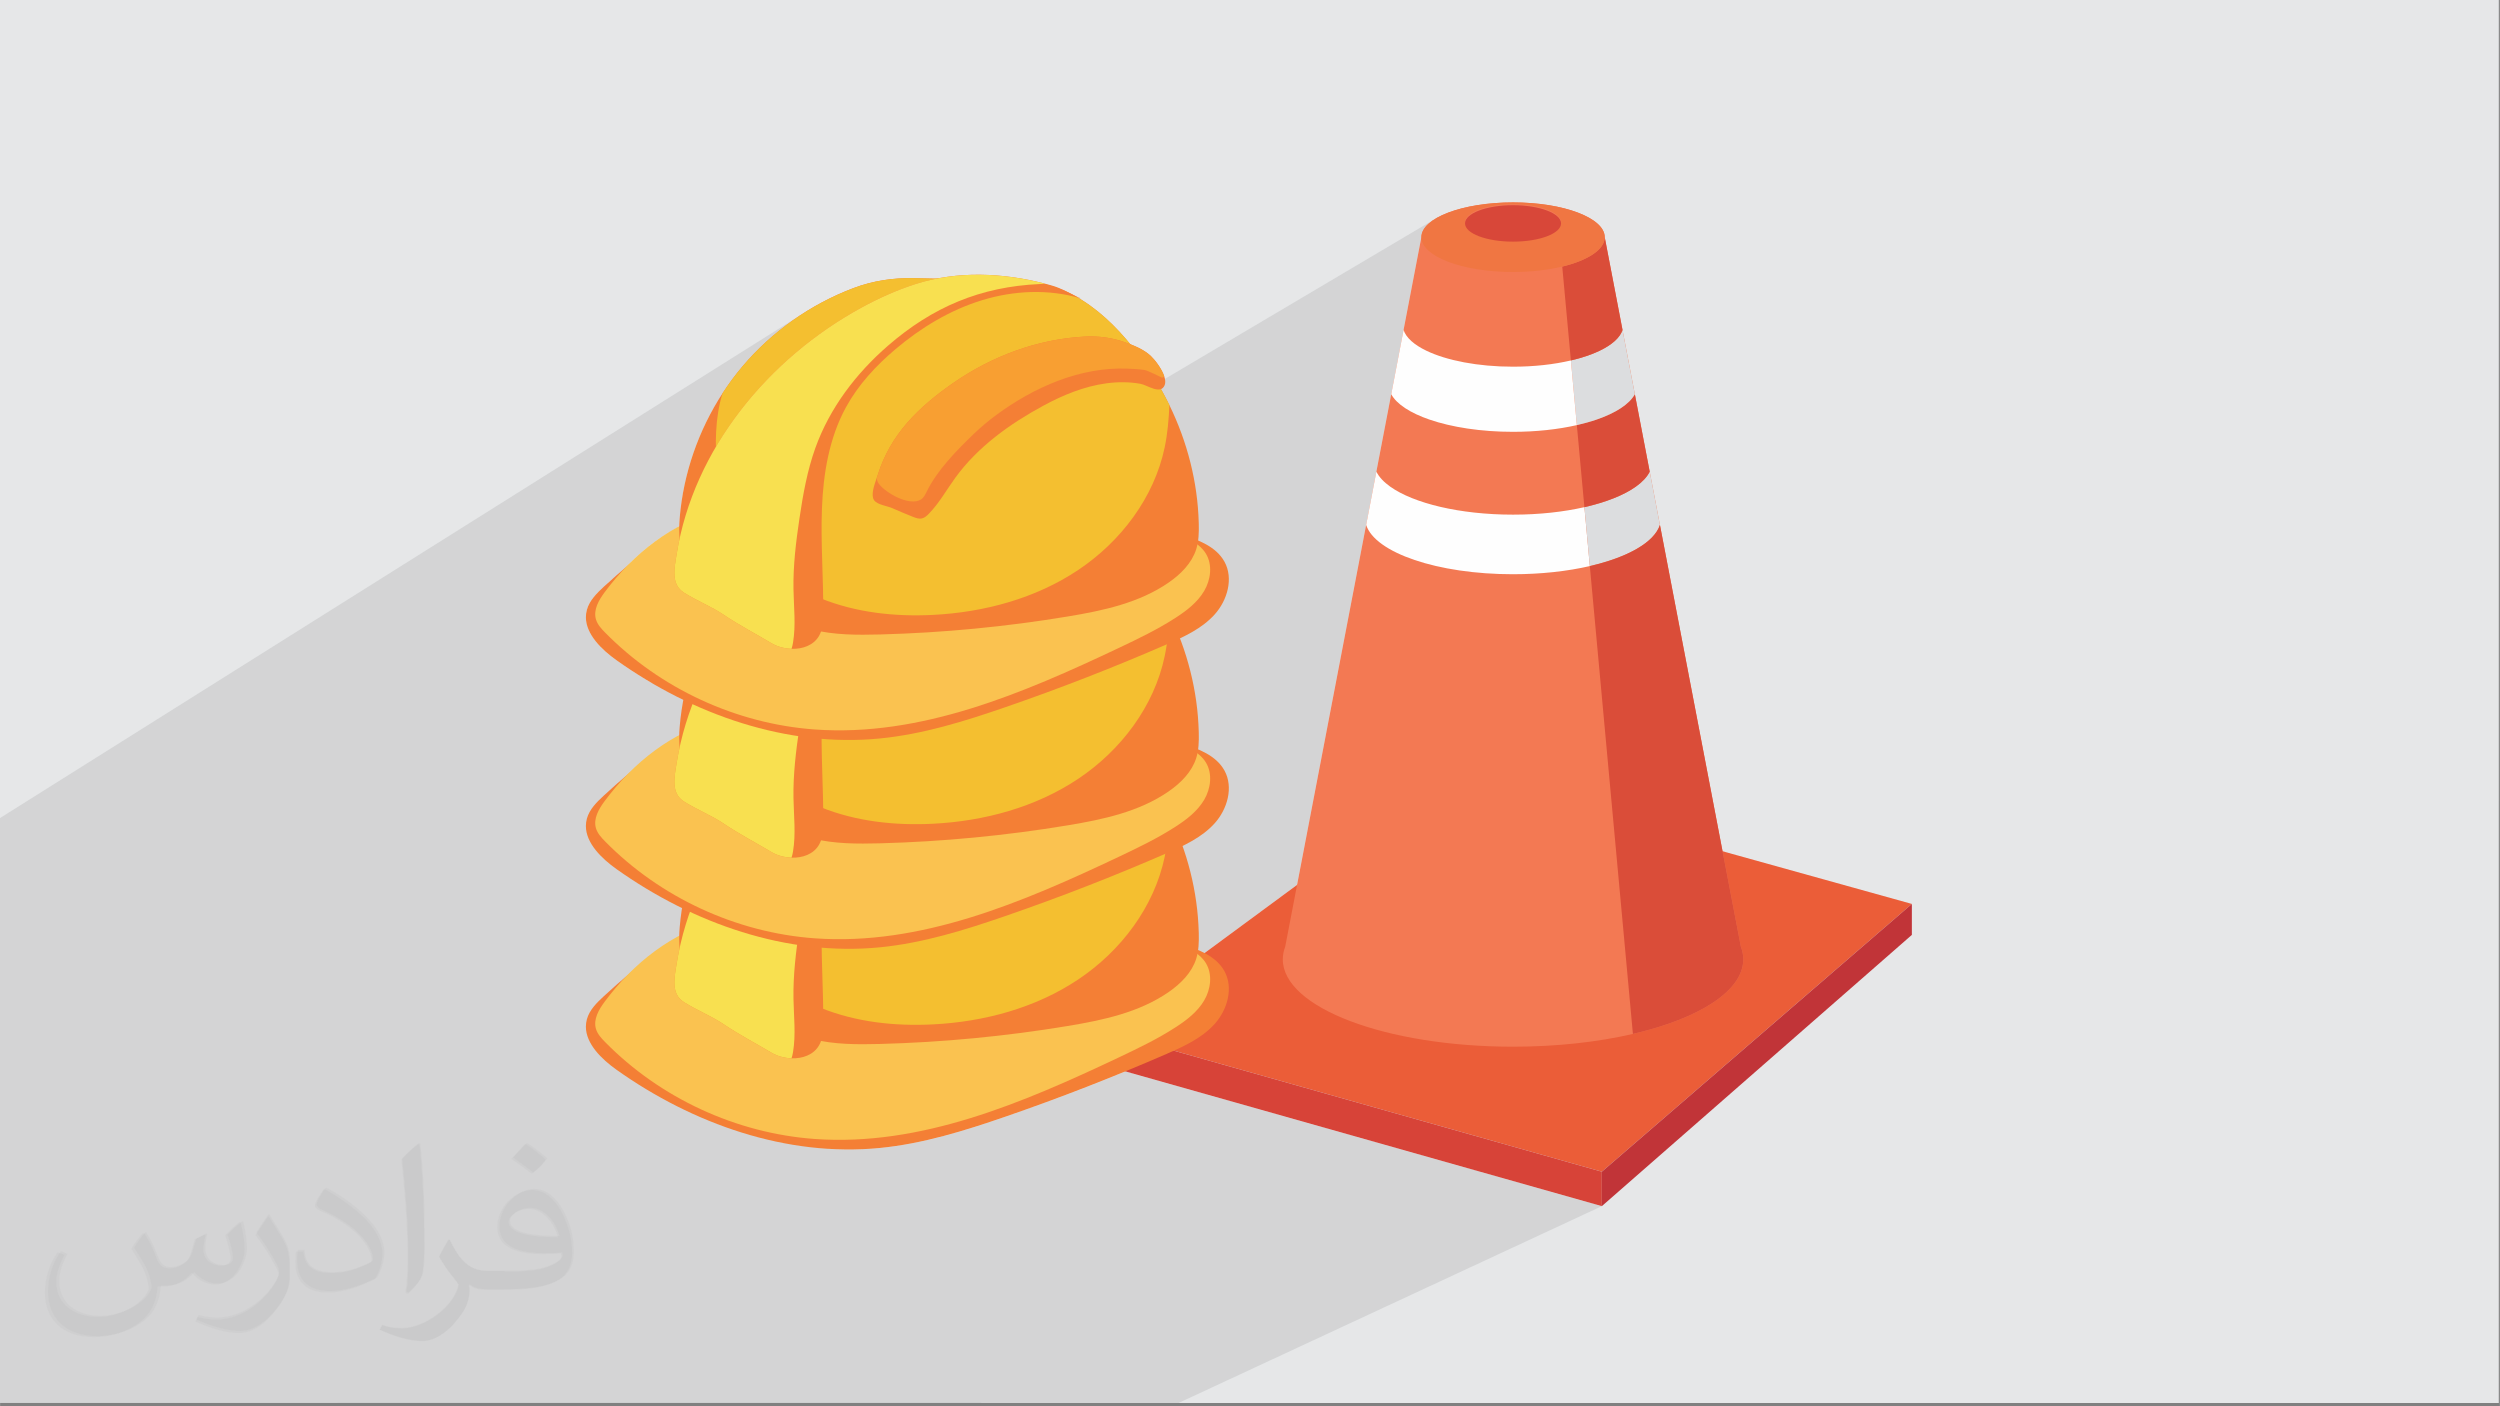 <?xml version="1.0" encoding="UTF-8"?>
<!DOCTYPE svg PUBLIC "-//W3C//DTD SVG 1.1//EN" "http://www.w3.org/Graphics/SVG/1.1/DTD/svg11.dtd">
<!-- Creator: CorelDRAW -->
<svg xmlns="http://www.w3.org/2000/svg" xml:space="preserve" width="3.703in" height="2.083in" version="1.1" style="shape-rendering:geometricPrecision; text-rendering:geometricPrecision; image-rendering:optimizeQuality; fill-rule:evenodd; clip-rule:evenodd"
viewBox="0 0 3703.33 2083.33"
 xmlns:xlink="http://www.w3.org/1999/xlink"
 xmlns:xodm="http://www.corel.com/coreldraw/odm/2003">
 <rect x="0" y="0" width="3703.33" height="2083.33" fill="#808080" stroke="none"/>
 <defs>
  <style type="text/css">
   <![CDATA[
    .fil0 {fill:#E6E7E8}
    .fil7 {fill:#FEFEFE;fill-rule:nonzero}
    .fil8 {fill:#DCDDDF;fill-rule:nonzero}
    .fil15 {fill:#F89F32;fill-rule:nonzero}
    .fil12 {fill:#F47F35;fill-rule:nonzero}
    .fil6 {fill:#F37953;fill-rule:nonzero}
    .fil13 {fill:#FAC250;fill-rule:nonzero}
    .fil10 {fill:#F07642;fill-rule:nonzero}
    .fil3 {fill:#EB5D38;fill-rule:nonzero}
    .fil16 {fill:#F8E050;fill-rule:nonzero}
    .fil14 {fill:#F4BF30;fill-rule:nonzero}
    .fil9 {fill:#DA4D39;fill-rule:nonzero}
    .fil4 {fill:#D74338;fill-rule:nonzero}
    .fil11 {fill:#D84739;fill-rule:nonzero}
    .fil5 {fill:#C13438;fill-rule:nonzero}
    .fil2 {fill:#373435;fill-opacity:0.031}
    .fil1 {fill:#373435;fill-opacity:0.102}
   ]]>
  </style>
 </defs>
 <g id="Layer_x0020_1">
  <polygon class="fil0" points="-1.72,-5.03 3701.68,-4.96 3701.64,2078.47 -1.68,2078.36 "/>
  <path class="fil1" d="M499.6 2078.38l-39.66 -0 -10.97 0 -243.91 -0.01 -0 0 -0.27 0 -206.47 -0.01 0 -77.68 0 -9.41 -0 -18.65 0 -10.07 0 -15.15 0 -0.04 0 -11.02 0 -11.78 0 -0.6 0 -11.61 0 -0.13 0 -23.94 0 -34.69 0 -29.74 0 -14.58 0 -40.83 -0 -28.32 0 -13.5 0 -9.37 0 -18.03 0 -1.23 0 -8.04 0 -9.76 0 -3.49 0 -0.2 0 -10.83 0 -33.19 -0 -107.3 0 -83.81 0 -9.33 0 -14.73 0 -2.66 0 -1.02 0 -7.41 0 -11.26 0 -0.5 0 -10.52 -0 -132.02 0 -19.11 0 -19.94 1191.96 -748.96 -5.33 3.45 -5.28 3.54 -5.22 3.62 -5.16 3.7 -5.1 3.78 -5.04 3.86 -4.98 3.94 -4.92 4.02 -4.85 4.1 -4.79 4.17 -4.72 4.25 -4.65 4.32 -4.58 4.39 -4.51 4.47 -4.44 4.54 -4.37 4.61 -4.29 4.68 -4.22 4.75 -4.14 4.82 -3.93 4.73 -3.85 4.79 -3.78 4.85 -3.7 4.91 -3.63 4.96 -3.54 5.02 -3.47 5.07 -3.39 5.13 -3.32 5.2 -3.24 5.24 -3.16 5.3 -3.08 5.34 -2.99 5.39 -2.91 5.43 -2.83 5.48 -2.74 5.52 -2.66 5.56 -2.57 5.61 -2.49 5.64 -2.41 5.68 -2.31 5.71 -2.23 5.75 -2.15 5.78 -2.06 5.81 -1.96 5.84 -1.88 5.87 -1.79 5.9 -1.7 5.93 -1.61 5.95 -1.52 5.98 -1.42 6 -1.33 6.02 -1.24 6.04 -1.14 6.06 -1.05 6.07 -0.95 6.09 -0.86 6.11 -0.76 6.12 -0.67 6.13 -0.57 6.14 -0.13 1.56 -0.12 1.56 -0.11 1.56 -0.1 1.57 -0.09 1.57 -0.07 1.57 -0.06 1.58 -0.05 1.58 -28.35 17.31 -3.35 2.32 -5.04 3.65 -4.97 3.75 -4.9 3.85 -4.83 3.95 -4.76 4.05 -4.69 4.14 -4.61 4.23 -4.55 4.32 -4.47 4.41 -4.4 4.49 -4.16 3.57 -4.14 3.59 -4.12 3.61 -4.1 3.63 -4.09 3.65 -4.07 3.67 -4.05 3.69 -0.47 0.43 698.4 -425.18 0.59 0.17 0.59 0.17 0.59 0.17 0.59 0.17 0.59 0.17 0.59 0.17 0.59 0.18 0.59 0.18 -714.87 434.96 -3.38 3.57 -3.5 4.1 -3.19 4.29 -2.79 4.51 -2.3 4.76 -1.73 5.03 -0.36 1.39 -0.31 1.39 -0.26 1.39 -0.21 1.38 -0.16 1.38 -0.11 1.37 -0.07 1.37 -0.02 1.36 0.27 4.73 0.78 4.66 1.26 4.59 1.69 4.5 2.09 4.42 2.46 4.32 2.79 4.22 3.09 4.11 3.35 4 3.56 3.88 3.75 3.75 3.91 3.61 4.01 3.48 4.09 3.33 4.13 3.18 4.14 3.02 5.87 4.13 5.92 4.07 5.96 4.02 6.01 3.95 6.05 3.89 6.09 3.83 6.13 3.77 6.18 3.71 3.67 2.15 1163.62 -689.09 -3.53 2.09 -3.27 2.16 -3 2.22 -2.72 2.28 -2.43 2.34 -2.13 2.39 -1.83 2.45 -1.52 2.49 -1.19 2.54 -0.87 2.58 -0.52 2.62 -0.18 2.65 -21.74 113.28 -4.63 24.09 -10.93 56.97 -7.34 38.24 -14.33 74.69 -7.69 40.03 -8.94 46.61 -6.2 32.3 -102.33 533.29 -137.07 100.98 -558.92 289.96 0.57 0.04 12.9 0.66 12.93 0.32 12.93 -0.02 12.94 -0.37 12.94 -0.73 12.94 -1.09 5.96 -0.63 5.94 -0.7 5.93 -0.77 5.92 -0.84 5.91 -0.91 5.9 -0.97 5.89 -1.04 5.88 -1.09 5.87 -1.16 5.86 -1.21 5.85 -1.27 5.83 -1.32 5.83 -1.37 5.82 -1.42 5.8 -1.46 5.8 -1.52 5.79 -1.56 5.78 -1.59 5.77 -1.63 5.76 -1.67 5.75 -1.7 5.74 -1.74 5.74 -1.77 5.72 -1.8 5.72 -1.82 5.71 -1.85 5.7 -1.87 5.7 -1.89 5.69 -1.91 5.68 -1.92 5.67 -1.94 5.67 -1.95 5.61 -1.94 5.61 -1.95 5.61 -1.96 5.6 -1.97 5.6 -1.98 5.59 -1.99 5.59 -2 5.59 -2.01 5.59 -2.02 5.58 -2.03 5.58 -2.04 5.57 -2.06 5.57 -2.06 5.57 -2.07 5.56 -2.08 5.56 -2.09 5.56 -2.1 5.55 -2.11 5.55 -2.13 5.54 -2.13 5.54 -2.15 5.54 -2.15 5.54 -2.17 5.53 -2.17 5.52 -2.19 5.52 -2.2 5.52 -2.2 5.51 -2.21 5.51 -2.22 5.5 -2.24 5.5 -2.24 5.5 -2.26 705.95 199.63 -627.11 291.6 -1043.49 -0.03 -42.67 0 -89.01 -0 -71.02 -0 -0 0zm-501.28 -115.81l0 0 -0 0zm0 10.07l0 0 -0 0z"/>
  <path class="fil2" d="M216.42 1825.53c7.07,10.82 11.65,21.12 16.13,32.46 3.33,6.66 5.1,19.04 20.7,19.04 4.58,0 11.13,-1.46 16.96,-4.68 6.56,-3.43 11.55,-8.63 14.15,-16.54l6.24 -21.02 15.19 -7.49 1.04 1.04c-2.08,8.01 -2.6,15.5 -2.6,21.43 0,17.69 15.19,24.35 27.26,24.35 7.07,0 13.42,-3.54 13.42,-9.88 0,-8.43 -3.54,-22.57 -8.11,-35.27 7.07,-7.07 14.15,-14.15 22.26,-19.87l1.25 0.63c3.54,14.98 5.52,29.86 5.52,39.64 0,9.68 -4.26,20.39 -7.8,27.46 -7.28,13.73 -20.19,24.76 -35.79,24.76 -11.86,0 -25.07,-6.04 -34.12,-16.96l-0.52 0c-8.53,10.51 -21.74,20.08 -42.86,20.08l-6.56 0c-1.04,13.94 -4.06,23.82 -8.63,32.67 -12.59,24.66 -49.94,42.03 -85.1,42.03 -48.9,0 -73.45,-28.3 -73.45,-65.85 0,-23.2 7.59,-44.84 19.25,-60.13l9.57 3.95c-7.28,13.94 -12.17,27.26 -12.17,40.06 0,35.17 28.61,51.91 61.59,51.91 30.59,0 68.46,-19.46 75.32,-42.03 -2.6,-24.66 -11.86,-36.2 -26.01,-58.78 4.26,-7.49 9.78,-14.98 16.65,-22.99l1.25 0 -0.01 -0.01 -0.02 -0zm563.98 -132.54c10.3,6.45 20.39,14.15 30.28,22.99 -5.52,7.7 -12.38,14.77 -20.91,21.02 -9.88,-8.01 -19.77,-14.88 -29.86,-22.16 6.87,-7.7 13.63,-15.19 20.5,-21.85l0 0 -0.01 0zm5.3 96.33c-16.65,0 -30.28,10.93 -30.28,19.04 0,17.48 33.29,22.78 73.14,22.57 -4.99,-20.39 -22.47,-41.61 -42.86,-41.61l-0 0zm-37.35 93.11c21.64,0 40.57,-0.63 55.04,-4.26 16.13,-4.06 29.76,-12.28 29.76,-17.79 0,-1.56 0,-3.22 -0.52,-4.79 -9.05,0.83 -19.46,0.83 -28.51,0.83 -29.34,0 -51.81,-6.66 -60.65,-23.09 -2.19,-4.58 -3.74,-9.68 -3.74,-15.5 0,-15.81 6.87,-31.52 18.93,-42.24 10.09,-8.84 21.22,-14.36 32.56,-14.36 20.5,0 36.83,16.44 48.27,42.45 6.24,14.15 10.51,30.48 10.51,51.08 0,13.73 -3.74,25.28 -12.28,33.92 -15.92,15.4 -45.26,21.22 -90.2,21.22l-20.39 0 0 0 -5.31 0c-11.13,0 -19.14,-1.98 -25.49,-6.87l-1.04 0c0.31,2.6 0.52,5.2 0.52,7.49 0,10.09 -3.33,22.99 -10.09,33.29 -19.98,29.86 -41.61,42.65 -60.34,42.65 -18.93,0 -42.13,-7.28 -63.05,-16.75l3.74 -7.28c6.76,2.81 16.13,4.79 29.03,4.79 33.81,0 78.24,-32.67 83.75,-64.4 -1.25,-2.6 -3.54,-6.04 -6.76,-9.68 -9.88,-11.76 -16.13,-21.64 -21.95,-31.94 4.99,-9.88 9.57,-17.79 13.84,-24.87l1.77 -0.21c14.46,29.34 27.57,46.3 56.8,46.3l4.58 0 0 0 21.22 0 0 0 0 0.01zm-146.48 31.11c2.5,-13.52 2.7,-28.71 2.7,-42.97l0 -21.02c0,-39.22 -4.99,-96.34 -9.05,-133.37 7.07,-7.8 16.96,-16.75 24.76,-22.78l2.29 0.63c5.31,46.81 6.56,101.12 6.56,151.06 0,13.11 -0.52,26.01 -1.77,35.37 -0.73,11.86 -7.59,20.91 -22.26,34.54l-3.22 -1.46 0 0 -0.01 0zm-150.75 -62c0.73,18.41 9.78,33.08 41.41,33.08 19.66,0 36.31,-5.2 54.72,-14.04 3.33,-1.46 5.1,-3.43 5.1,-5.1 0,-11.55 -8.84,-26.84 -23.72,-40.78 -14.46,-13.11 -33.6,-24.66 -51.5,-32.35 -6.14,-2.6 -8.11,-5.41 -8.11,-8.01 0,-5.31 7.07,-16.44 12.9,-24.45l1.98 -0.21c20.5,10.72 43.38,26.63 60.34,44.43 15.4,16.33 24.97,32.87 24.97,50.87 0,13.31 -4.06,26.01 -10.61,37.56 -22.47,11.34 -46.4,19.98 -70.12,19.98 -28.82,0 -48.48,-13.52 -48.48,-45.36 0,-3.43 0,-8.74 1.25,-15.61l9.88 0 0 0 -0.01 -0.01zm-52.12 -52.33l17.89 28.92c6.56,10.72 12.69,22.37 12.69,40.78l0 23.62c0,19.04 -12.17,39.43 -31.83,59.61 -15.4,13.73 -29.03,19.56 -41.61,19.56 -18.73,0 -40.16,-5.83 -64.92,-16.54l2.81 -7.28c7.8,2.19 16.85,3.85 27.98,3.85 35.58,-0.21 71.99,-26.22 88.64,-57.95 1.98,-3.64 2.7,-7.07 2.7,-9.36 0,-3.74 -1.98,-7.8 -3.54,-11.44 -9.05,-17.17 -19.14,-32.77 -30.28,-47.13 5.83,-9.26 11.65,-18.1 18,-26.84l1.46 0.21 0.01 -0.01z"/>
  <path class="fil2" d="M214.35 1827.91c7,11 12,21 16,32 3,7 5,19 21,19 5,0 11,-1 17,-5 7,-3 12,-9 14,-17l6 -21 15 -7 1 1c-2,8 -3,16 -3,21 0,18 15,24 27,24 7,0 13,-4 13,-10 0,-8 -4,-23 -8,-35 7,-7 14,-14 22,-20l1 1c4,15 6,30 6,40 0,10 -4,20 -8,27 -7,14 -20,25 -36,25 -12,0 -25,-6 -34,-17l-1 0c-9,11 -22,20 -43,20l-7 0c-1,14 -4,24 -9,33 -13,25 -50,42 -85.01,42 -49,0 -73.01,-28 -73.01,-66 0,-23 8,-45 19,-60l10 4c-7,14 -12,27 -12,40 0,35 29,52 62,52 31,0 68.01,-19 75.01,-42 -3,-25 -12,-36 -26,-59 4,-7 10,-15 17,-23l1 0 0 0 0 0 0 0 2 1 0 0 0.02 -0.01 -0.01 0.01 0 0 0 0 0 0 0 0 0 0 0 0 0 0 0 0 0 0zm564.05 -133.01c10,6 20,14 30,23 -6,8 -12,15 -21,21 -10,-8 -20,-15 -30,-22 7,-8 14,-15 20,-22l0 0 0 0 0 0 1 0 0 0 0 0zm5 96.01c-17,0 -30,11 -30,19 0,17 33,23 73.01,23 -5,-20 -22,-42 -43,-42l-0.01 0zm-37 93.01c22,0 41,-1 55,-4 16,-4 30,-12 30,-18 0,-2 0,-3 -1,-5 -9,1 -19,1 -29,1 -29,0 -52,-7 -61,-23 -2,-5 -4,-10 -4,-16 0,-16 7,-32 19,-42 10,-9 21,-14 33,-14 20,0 37,16 48,42 6,14 11,30 11,51 0,14 -4,25 -12,34 -16,15 -45,21 -90.01,21l-20 0 0 0 -5 0c-11,0 -19,-2 -25,-7l-1 0c0,3 1,5 1,7 0,10 -3,23 -10,33 -20,30 -42,43 -60,43 -19,0 -42,-7 -63,-17l4 -7c7,3 16,5 29,5 34,0 78.01,-33 84.01,-64 -1,-3 -4,-6 -7,-10 -10,-12 -16,-22 -22,-32 5,-10 10,-18 14,-25l2 0c14,29 28,46 57,46l5 0 0 0 21 0 0 0 0 0 0 0 -3 1 0 0 0 0zm-146.01 31c2,-14 3,-29 3,-43l0 -21c0,-39 -5,-96.01 -9,-133.01 7,-8 17,-17 25,-23l2 1c5,47 7,101.01 7,151.01 0,13 -1,26 -2,35 -1,12 -8,21 -22,35l-3 -1 0 0 0 0 0 0 -1 -1 0 0 0 0zm-151.02 -62.01c1,18 10,33 41,33 20,0 36,-5 55,-14 3,-1 5,-3 5,-5 0,-12 -9,-27 -24,-41 -14,-13 -34,-25 -52,-32 -6,-3 -8,-5 -8,-8 0,-5 7,-16 13,-24l2 0c20,11 43,27 60,44 15,16 25,33 25,51 0,13 -4,26 -11,38 -22,11 -46,20 -70.01,20 -29,0 -48,-14 -48,-45 0,-3 0,-9 1,-16l10 0 0 0 0 0 0 0 1 -1 0 0 0 0 0.01 0zm-52 -52l18 29c7,11 13,22 13,41l0 24c0,19 -12,39 -32,60 -15,14 -29,20 -42,20 -19,0 -40,-6 -65,-17l3 -7c8,2 17,4 28,4 36,0 72.01,-26 89.01,-58 2,-4 3,-7 3,-9 0,-4 -2,-8 -4,-11 -9,-17 -19,-33 -30,-47 6,-9 12,-18 18,-27l1 0 0 -2 0 0 0 0 -0.01 0z"/>
  <g id="_2458665932320">
   <g>
    <polygon class="fil3" points="2372.9,1735.81 1629.86,1525.69 2143.3,1147.43 2832.17,1339.11 "/>
    <polygon class="fil4" points="2372.9,1786.81 1629.86,1576.7 1629.86,1525.69 2372.9,1735.81 "/>
    <polygon class="fil5" points="2832.17,1339.11 2832.17,1384.96 2372.9,1786.81 2372.9,1735.81 "/>
    <path class="fil6" d="M2582.43 1421.13c0,-6.34 -1.26,-12.58 -3.59,-18.68l-119.89 -624.83 -6.19 -32.3 -8.94 -46.61 -7.69 -40.03 -14.33 -74.69 -7.33 -38.24 -10.94 -56.97 -4.62 -24.09 -21.74 -113.28c0,-28.48 -60.81,-51.56 -135.83,-51.56 -75.01,0 -135.82,23.08 -135.82,51.56l-21.74 113.28 -4.63 24.09 -10.93 56.97 -7.34 38.24 -14.33 74.69 -7.69 40.03 -8.94 46.61 -6.2 32.3 -119.89 624.83c-2.33,6.1 -3.59,12.34 -3.59,18.68l0 0.01 0 0c0,71.5 152.71,129.47 341.09,129.47 65.06,0 125.85,-6.92 177.57,-18.92 98.06,-22.74 163.52,-63.74 163.52,-110.55l0 -0.01z"/>
    <path class="fil7" d="M2241.34 850.68c41.66,0 80.59,-4.42 113.75,-12.07l-8.04 -87.28c-30.91,7.04 -67.05,11.09 -105.71,11.09 -78.81,0 -147.26,-16.8 -181.92,-41.47 -9.64,-6.87 -16.65,-14.34 -20.55,-22.23l-8.94 46.61 -6.2 32.3c13.23,41.17 105.57,73.06 217.61,73.06z"/>
    <path class="fil8" d="M2423.26 720.94c-17.65,12.57 -44.11,23.07 -76.2,30.38l8.04 87.28c56.01,-12.93 95.54,-35.13 103.85,-60.99l-6.19 -32.3 -8.94 -46.61c-3.91,7.89 -10.91,15.37 -20.55,22.23z"/>
    <path class="fil9" d="M2364.99 621.63c-8.94,3.07 -18.74,5.78 -29.13,8.15l11.19 121.54c32.09,-7.3 58.55,-17.81 76.2,-30.38 9.65,-6.87 16.65,-14.34 20.55,-22.23l-7.69 -40.03 -14.33 -74.69c-8.04,14.8 -28.39,27.87 -56.8,37.64z"/>
    <path class="fil8" d="M2369.65 519.59c-11.85,5.69 -26.29,10.56 -42.61,14.39l8.82 95.79c10.4,-2.37 20.2,-5.07 29.13,-8.15 28.41,-9.77 48.76,-22.85 56.8,-37.64l-7.33 -38.24 -10.94 -56.97c-3.72,11.55 -15.79,22.12 -33.87,30.81z"/>
    <path class="fil7" d="M2117.69 621.63c32.7,11.24 76.07,18.09 123.65,18.09 34.58,0 66.87,-3.65 94.52,-9.94l-8.82 -95.79c-24.91,5.85 -54.25,9.24 -85.7,9.24 -52.04,0 -98.37,-9.24 -128.31,-23.63 -18.09,-8.69 -30.16,-19.26 -33.88,-30.81l-10.93 56.97 -7.34 38.24c8.05,14.8 28.39,27.87 56.8,37.64z"/>
    <path class="fil9" d="M2314.23 394.91l12.81 139.08c16.32,-3.83 30.76,-8.7 42.61,-14.39 18.08,-8.69 30.16,-19.26 33.87,-30.81l-4.62 -24.09 -21.74 -113.28c0,18.28 -25.11,34.34 -62.94,43.49z"/>
    <path class="fil9" d="M2582.43 1421.13c0,-6.34 -1.26,-12.58 -3.59,-18.68l-119.89 -624.83c-8.31,25.86 -47.84,48.06 -103.85,60.99l63.82 693.08c98.06,-22.74 163.52,-63.74 163.52,-110.55l0 -0.01z"/>
    <path class="fil10" d="M2241.34 356.46c-39.3,0 -71.15,-12.09 -71.15,-27 0,-14.92 31.85,-27.01 71.15,-27.01 39.3,0 71.15,12.09 71.15,27.01 0,14.91 -31.85,27 -71.15,27zm0 -56.6c-75.01,0 -135.82,23.08 -135.82,51.56 0,28.47 60.81,51.55 135.82,51.55l0 0c26.83,0 51.83,-2.96 72.89,-8.06 37.82,-9.15 62.94,-25.21 62.94,-43.49 0,-28.48 -60.81,-51.56 -135.83,-51.56z"/>
    <path class="fil11" d="M2312.48 330.98c0,-14.91 -31.85,-27 -71.15,-27 -39.29,0 -71.15,12.09 -71.15,27 0,14.92 31.85,27 71.15,27 39.3,0 71.15,-12.09 71.15,-27z"/>
   </g>
   <g>
    <g>
     <path class="fil12" d="M894.37 1475.87c-10.5,9.71 -21.26,20.32 -25.05,34.11 -1.02,3.72 -1.5,7.41 -1.5,11.03 0.01,25.39 23.35,48.12 45.38,63.77 113.06,80.32 252.34,129.47 390.36,115.85 63.6,-6.27 125.17,-25.45 185.58,-46.29 80.81,-27.87 160.53,-58.91 238.91,-93.02 25.89,-11.26 52.43,-23.44 71.3,-44.44 18.87,-21 28.1,-53.3 14.53,-78.05 -12.23,-22.3 -38.43,-32.34 -62.69,-39.94 -112.78,-35.33 -230.38,-55.1 -348.48,-59.2 -119,-4.13 -238.59,7.63 -354.4,35.38 -30.81,7.38 -49.2,14.39 -74.48,33.8 -27.49,21.1 -54.01,43.46 -79.45,66.98z"/>
     <path class="fil13" d="M895.67 1483.94c-8.71,11.7 -17.04,26.1 -12.98,40.12 2.22,7.7 7.88,13.86 13.49,19.57 81.67,83.13 194.21,135.22 310.44,143.67 156.95,11.41 308.5,-53.43 450.71,-120.79 28.86,-13.67 57.73,-27.55 84.52,-44.93 16.25,-10.54 32.08,-22.78 41.92,-39.46 9.84,-16.68 12.6,-38.69 2.57,-55.26 -8.82,-14.56 -25.39,-22.3 -41.22,-28.55 -23.49,-9.26 -47.54,-17.09 -71.99,-23.43 -64.91,-16.81 -132.06,-22.96 -198.9,-28.32 -136.81,-10.96 -276.67,-18.59 -409.37,16.48 -69.43,18.34 -126.46,63.48 -169.2,120.88z"/>
     <path class="fil12" d="M1772.04 1420.13c-6.53,20.78 -22.91,37.07 -40.8,49.48 -43.61,30.24 -97.26,41.66 -149.6,50.33 -91.89,15.24 -184.83,24.15 -277.93,26.63 -33.76,0.9 -67.97,0.91 -100.75,-7.25 -34.1,-8.51 -65.37,-25.54 -96.2,-42.4 -22.11,-12.09 -44.26,-24.21 -65.03,-38.48 -8.64,-5.94 -17.15,-12.37 -23.31,-20.86 -13,-17.9 -13.49,-41.83 -11.63,-63.87 5.54,-65.54 27.76,-129.56 63.59,-184.7 8.93,-13.75 18.72,-26.93 29.29,-39.46 43.72,-51.74 100.91,-91.96 164.25,-115.98 29.15,-11.07 59.38,-15.54 90.33,-14.83 42.3,0.94 84.57,1.88 126.87,2.83 18.49,0.39 37.06,0.82 55.29,3.86 76.46,12.68 134.45,78.65 173.76,141.54 8.04,12.87 15.41,26.16 22.07,39.8 26.54,54.27 41.91,114.05 43.5,174.5 0.03,0.7 0.04,1.39 0.05,2.09 0.27,12.38 -0.05,24.96 -3.75,36.76z"/>
     <path class="fil14" d="M1732.24 1206.76c-0.9,21.01 -2.65,41.98 -6.95,62.53 -15.58,74.39 -64.92,139.5 -128.13,181.73 -63.2,42.22 -139.31,62.71 -215.22,66.55 -56.32,2.85 -113.75,-3.33 -166.04,-24.41 -52.3,-21.08 -99.22,-57.89 -126.72,-107.12 -14.76,-26.43 -23.46,-55.87 -26.79,-85.9 -3.58,-32.5 -3.33,-75.77 8,-111.14 8.93,-13.75 18.72,-26.93 29.29,-39.46 43.72,-51.74 100.91,-91.96 164.25,-115.98 29.15,-11.07 59.38,-15.54 90.33,-14.83 42.3,0.94 84.57,1.88 126.87,2.83 18.49,0.39 37.06,0.82 55.29,3.86 76.46,12.68 134.45,78.65 173.76,141.54 8.04,12.87 15.41,26.16 22.07,39.8z"/>
     <path class="fil12" d="M1601.09 1048.77c-47.35,-14.26 -98.89,-11.89 -146.19,2.56 -47.3,14.44 -90.52,40.55 -128.28,72.46 -28.98,24.47 -55.23,52.78 -73.44,86.05 -24.98,45.64 -33.72,98.52 -35.67,150.52 -1.96,52 2.45,104.02 1.88,156.06 -0.13,11.09 -0.62,22.71 -6.2,32.31 -8.18,14.09 -24.5,19.61 -40.7,19.1 -10.65,-0.34 -21.26,-3.3 -29.41,-8.15 -23.43,-13.92 -48.08,-26.78 -70.68,-42.01 -18.74,-12.63 -40,-20.86 -59.24,-33.01 -19.78,-12.5 -14.12,-36.7 -10.74,-57.63 25.07,-155.37 135.57,-289.25 273.7,-364.69 25.76,-14.07 52.69,-26.17 80.66,-35.08 61.57,-19.64 129.3,-16.51 191.15,-0.4 3.28,0.85 6.55,1.76 9.8,2.68 13.72,3.89 25.85,10.7 38.64,17.17 2.04,1.04 2.82,0.82 4.74,2.07z"/>
     <path class="fil12" d="M1725.34 1176.98c-5.85,15.21 -25.56,0.09 -36.1,-1.78 -16.61,-2.96 -33.63,-2.94 -50.31,-0.68 -32.91,4.46 -64.26,17.34 -93.28,33.06 -49.87,27 -97.24,60.94 -130.56,106.82 -13.02,17.94 -23.86,37.64 -39.34,53.5 -2.91,2.96 -6.17,5.91 -10.22,6.78 -4.45,0.96 -9,-0.71 -13.23,-2.4 -10.4,-4.13 -20.7,-8.46 -30.94,-12.98 -7.24,-3.2 -21.77,-4.78 -26.56,-11.64 -5.18,-7.38 0.16,-22.29 3.72,-32.5 0.65,-1.83 1.23,-3.52 1.69,-4.97 18.87,-60.38 60.77,-100.72 111.76,-136.15 57.02,-39.63 124.54,-64.89 193.87,-68.72 20.37,-1.13 40.93,1.25 60.17,8.18 13.17,4.73 28.04,10.46 38.81,20.61 5.85,5.51 15.96,18.53 19.78,29.98 1.61,4.8 2.11,9.32 0.74,12.89z"/>
     <path class="fil15" d="M1724.6 1164.09c-0.83,0.91 -1.83,1.64 -3,2.12 0,-0.18 -22.36,-10.89 -25.81,-11.41 -8.25,-1.26 -17.24,-1.71 -25.6,-2.04 -70.07,-2.83 -138.92,27.67 -194.52,68.73 -11.57,8.55 -22.65,17.83 -33.15,27.9 -25.44,24.41 -54.65,54.18 -70.08,86.11 -2.03,4.22 -4.25,8.65 -8.22,11.11 -17.1,10.62 -52.55,-9.82 -62.45,-23.35 -1.67,-2.28 -2.7,-5.05 -3.25,-8.1 0.65,-1.83 1.23,-3.52 1.69,-4.97 18.87,-60.38 60.77,-100.72 111.76,-136.15 57.02,-39.63 124.54,-64.89 193.87,-68.72 20.37,-1.13 40.93,1.25 60.17,8.18 13.17,4.73 28.04,10.46 38.81,20.61 5.85,5.51 15.96,18.53 19.78,29.98z"/>
     <path class="fil16" d="M1547.91 1026.85c-2.52,0.28 -5.11,0.46 -7.81,0.58 -87.56,3.89 -158.77,34.11 -224.78,91.36 -47.22,40.94 -86.25,92.24 -107.5,151.38 -12.07,33.59 -18.31,68.95 -23.57,104.25 -5.19,34.87 -9.49,70.01 -8.88,105.26 0.47,26.41 3.68,53.04 -0.7,79.09 -0.5,3 -1.19,6.09 -2.2,9.05 -10.65,-0.34 -21.26,-3.3 -29.41,-8.15 -23.43,-13.92 -48.08,-26.78 -70.68,-42.01 -18.74,-12.63 -40,-20.86 -59.24,-33.01 -19.78,-12.5 -14.12,-36.7 -10.74,-57.63 25.07,-155.37 135.57,-289.25 273.7,-364.69 25.76,-14.07 52.69,-26.17 80.66,-35.08 61.57,-19.64 129.3,-16.51 191.15,-0.4z"/>
    </g>
    <g>
     <path class="fil12" d="M894.37 1178.61c-10.5,9.71 -21.26,20.32 -25.05,34.11 -1.02,3.72 -1.5,7.41 -1.5,11.03 0.01,25.39 23.35,48.12 45.38,63.77 113.06,80.32 252.34,129.47 390.36,115.85 63.6,-6.27 125.17,-25.45 185.58,-46.29 80.81,-27.87 160.53,-58.91 238.91,-93.02 25.89,-11.26 52.43,-23.44 71.3,-44.44 18.87,-21 28.1,-53.3 14.53,-78.05 -12.23,-22.3 -38.43,-32.33 -62.69,-39.94 -112.78,-35.33 -230.38,-55.1 -348.48,-59.2 -119,-4.13 -238.59,7.63 -354.4,35.38 -30.81,7.38 -49.2,14.39 -74.48,33.8 -27.49,21.1 -54.01,43.46 -79.45,66.98z"/>
     <path class="fil13" d="M895.67 1186.69c-8.71,11.7 -17.04,26.1 -12.98,40.11 2.22,7.7 7.88,13.86 13.49,19.58 81.67,83.13 194.21,135.22 310.44,143.67 156.95,11.41 308.5,-53.43 450.71,-120.79 28.86,-13.67 57.73,-27.55 84.52,-44.93 16.25,-10.54 32.08,-22.78 41.92,-39.46 9.84,-16.68 12.6,-38.69 2.57,-55.26 -8.82,-14.56 -25.39,-22.3 -41.22,-28.55 -23.49,-9.27 -47.54,-17.1 -71.99,-23.43 -64.91,-16.81 -132.06,-22.96 -198.9,-28.32 -136.81,-10.96 -276.67,-18.59 -409.37,16.48 -69.43,18.35 -126.46,63.48 -169.2,120.89z"/>
     <path class="fil12" d="M1772.04 1122.87c-6.53,20.78 -22.91,37.07 -40.8,49.48 -43.61,30.24 -97.26,41.66 -149.6,50.33 -91.89,15.24 -184.83,24.15 -277.93,26.64 -33.76,0.9 -67.97,0.91 -100.75,-7.26 -34.1,-8.51 -65.37,-25.54 -96.2,-42.39 -22.11,-12.1 -44.26,-24.21 -65.03,-38.49 -8.64,-5.94 -17.15,-12.37 -23.31,-20.86 -13,-17.89 -13.49,-41.82 -11.63,-63.87 5.54,-65.54 27.76,-129.56 63.59,-184.7 8.93,-13.74 18.72,-26.93 29.29,-39.46 43.72,-51.75 100.91,-91.96 164.25,-115.98 29.15,-11.06 59.38,-15.53 90.33,-14.83 42.3,0.94 84.57,1.89 126.87,2.83 18.49,0.4 37.06,0.82 55.29,3.86 76.46,12.68 134.45,78.65 173.76,141.54 8.04,12.87 15.41,26.16 22.07,39.8 26.54,54.27 41.91,114.04 43.5,174.5 0.03,0.7 0.04,1.4 0.05,2.1 0.27,12.38 -0.05,24.96 -3.75,36.76z"/>
     <path class="fil14" d="M1732.24 909.51c-0.9,21.01 -2.65,41.98 -6.95,62.53 -15.58,74.39 -64.92,139.5 -128.13,181.73 -63.2,42.22 -139.31,62.71 -215.22,66.55 -56.32,2.85 -113.75,-3.33 -166.04,-24.41 -52.3,-21.08 -99.22,-57.89 -126.72,-107.12 -14.76,-26.43 -23.46,-55.88 -26.79,-85.9 -3.58,-32.5 -3.33,-75.78 8,-111.14 8.93,-13.74 18.72,-26.93 29.29,-39.46 43.72,-51.75 100.91,-91.96 164.25,-115.98 29.15,-11.06 59.38,-15.53 90.33,-14.83 42.3,0.94 84.57,1.89 126.87,2.83 18.49,0.4 37.06,0.82 55.29,3.86 76.46,12.68 134.45,78.65 173.76,141.54 8.04,12.87 15.41,26.16 22.07,39.8z"/>
     <path class="fil12" d="M1601.09 751.52c-47.35,-14.26 -98.89,-11.89 -146.19,2.56 -47.3,14.44 -90.52,40.55 -128.28,72.46 -28.98,24.47 -55.23,52.78 -73.44,86.05 -24.98,45.65 -33.72,98.52 -35.67,150.52 -1.96,52 2.45,104.03 1.88,156.06 -0.13,11.09 -0.62,22.71 -6.2,32.31 -8.18,14.09 -24.5,19.61 -40.7,19.1 -10.65,-0.34 -21.26,-3.3 -29.41,-8.15 -23.43,-13.92 -48.08,-26.78 -70.68,-42.01 -18.74,-12.63 -40,-20.86 -59.24,-33.02 -19.78,-12.5 -14.12,-36.7 -10.74,-57.63 25.07,-155.38 135.57,-289.25 273.7,-364.69 25.76,-14.07 52.69,-26.17 80.66,-35.08 61.57,-19.63 129.3,-16.5 191.15,-0.39 3.28,0.85 6.55,1.76 9.8,2.67 13.72,3.89 25.85,10.7 38.64,17.18 2.04,1.03 2.82,0.82 4.74,2.07z"/>
     <path class="fil12" d="M1725.34 879.73c-5.85,15.21 -25.56,0.09 -36.1,-1.78 -16.61,-2.96 -33.63,-2.94 -50.31,-0.68 -32.91,4.45 -64.26,17.34 -93.28,33.06 -49.87,27 -97.24,60.94 -130.56,106.82 -13.02,17.94 -23.86,37.64 -39.34,53.5 -2.91,2.96 -6.17,5.91 -10.22,6.78 -4.45,0.96 -9,-0.71 -13.23,-2.4 -10.4,-4.13 -20.7,-8.46 -30.94,-12.99 -7.24,-3.2 -21.77,-4.78 -26.56,-11.63 -5.18,-7.39 0.16,-22.29 3.72,-32.5 0.65,-1.83 1.23,-3.52 1.69,-4.97 18.87,-60.38 60.77,-100.72 111.76,-136.15 57.02,-39.63 124.54,-64.89 193.87,-68.72 20.37,-1.13 40.93,1.25 60.17,8.18 13.17,4.74 28.04,10.46 38.81,20.61 5.85,5.51 15.96,18.53 19.78,29.98 1.61,4.8 2.11,9.32 0.74,12.89z"/>
     <path class="fil15" d="M1724.6 866.84c-0.83,0.9 -1.83,1.64 -3,2.12 0,-0.18 -22.36,-10.89 -25.81,-11.41 -8.25,-1.26 -17.24,-1.71 -25.6,-2.04 -70.07,-2.83 -138.92,27.67 -194.52,68.73 -11.57,8.56 -22.65,17.83 -33.15,27.91 -25.44,24.41 -54.65,54.17 -70.08,86.11 -2.03,4.22 -4.25,8.65 -8.22,11.11 -17.1,10.62 -52.55,-9.82 -62.45,-23.35 -1.67,-2.28 -2.7,-5.06 -3.25,-8.1 0.65,-1.83 1.23,-3.52 1.69,-4.97 18.87,-60.38 60.77,-100.72 111.76,-136.15 57.02,-39.63 124.54,-64.89 193.87,-68.72 20.37,-1.13 40.93,1.25 60.17,8.18 13.17,4.74 28.04,10.46 38.81,20.61 5.85,5.51 15.96,18.53 19.78,29.98z"/>
     <path class="fil16" d="M1547.91 729.6c-2.52,0.27 -5.11,0.46 -7.81,0.58 -87.56,3.89 -158.77,34.11 -224.78,91.35 -47.22,40.95 -86.25,92.24 -107.5,151.39 -12.07,33.58 -18.31,68.95 -23.57,104.25 -5.19,34.88 -9.49,70.01 -8.88,105.26 0.47,26.41 3.68,53.04 -0.7,79.09 -0.5,3 -1.19,6.09 -2.2,9.05 -10.65,-0.34 -21.26,-3.3 -29.41,-8.15 -23.43,-13.92 -48.08,-26.78 -70.68,-42.01 -18.74,-12.63 -40,-20.86 -59.24,-33.02 -19.78,-12.5 -14.12,-36.7 -10.74,-57.63 25.07,-155.38 135.57,-289.25 273.7,-364.69 25.76,-14.07 52.69,-26.17 80.66,-35.08 61.57,-19.63 129.3,-16.5 191.15,-0.39z"/>
    </g>
    <g>
     <path class="fil12" d="M894.37 869.22c-10.5,9.71 -21.26,20.32 -25.05,34.11 -1.02,3.72 -1.5,7.41 -1.5,11.03 0.01,25.39 23.35,48.12 45.38,63.77 113.06,80.32 252.34,129.47 390.36,115.85 63.6,-6.27 125.17,-25.45 185.58,-46.29 80.81,-27.87 160.53,-58.91 238.91,-93.02 25.89,-11.26 52.43,-23.44 71.3,-44.44 18.87,-21 28.1,-53.3 14.53,-78.05 -12.23,-22.3 -38.43,-32.34 -62.69,-39.94 -112.78,-35.33 -230.38,-55.1 -348.48,-59.2 -119,-4.13 -238.59,7.63 -354.4,35.38 -30.81,7.38 -49.2,14.39 -74.48,33.8 -27.49,21.1 -54.01,43.46 -79.45,66.98z"/>
     <path class="fil13" d="M895.67 877.3c-8.71,11.7 -17.04,26.1 -12.98,40.12 2.22,7.7 7.88,13.86 13.49,19.57 81.67,83.13 194.21,135.22 310.44,143.67 156.95,11.41 308.5,-53.43 450.71,-120.79 28.86,-13.67 57.73,-27.55 84.52,-44.93 16.25,-10.54 32.08,-22.78 41.92,-39.46 9.84,-16.68 12.6,-38.69 2.57,-55.26 -8.82,-14.56 -25.39,-22.3 -41.22,-28.55 -23.49,-9.26 -47.54,-17.09 -71.99,-23.43 -64.91,-16.81 -132.06,-22.96 -198.9,-28.32 -136.81,-10.96 -276.67,-18.59 -409.37,16.48 -69.43,18.34 -126.46,63.48 -169.2,120.88z"/>
     <path class="fil12" d="M1772.04 813.48c-6.53,20.78 -22.91,37.07 -40.8,49.48 -43.61,30.24 -97.26,41.66 -149.6,50.33 -91.89,15.24 -184.83,24.15 -277.93,26.63 -33.76,0.9 -67.97,0.91 -100.75,-7.25 -34.1,-8.51 -65.37,-25.54 -96.2,-42.4 -22.11,-12.09 -44.26,-24.21 -65.03,-38.48 -8.64,-5.94 -17.15,-12.37 -23.31,-20.86 -13,-17.9 -13.49,-41.83 -11.63,-63.87 5.54,-65.54 27.76,-129.56 63.59,-184.7 8.93,-13.75 18.72,-26.93 29.29,-39.46 43.72,-51.75 100.91,-91.97 164.25,-115.98 29.15,-11.07 59.38,-15.54 90.33,-14.83 42.3,0.94 84.57,1.89 126.87,2.83 18.49,0.39 37.06,0.82 55.29,3.86 76.46,12.68 134.45,78.65 173.76,141.54 8.04,12.87 15.41,26.16 22.07,39.8 26.54,54.27 41.91,114.05 43.5,174.5 0.03,0.7 0.04,1.39 0.05,2.09 0.27,12.38 -0.05,24.96 -3.75,36.76z"/>
     <path class="fil14" d="M1732.24 600.12c-0.9,21.01 -2.65,41.98 -6.95,62.53 -15.58,74.39 -64.92,139.5 -128.13,181.73 -63.2,42.22 -139.31,62.71 -215.22,66.55 -56.32,2.85 -113.75,-3.33 -166.04,-24.41 -52.3,-21.08 -99.22,-57.89 -126.72,-107.12 -14.76,-26.43 -23.46,-55.87 -26.79,-85.9 -3.58,-32.5 -3.33,-75.77 8,-111.14 8.93,-13.75 18.72,-26.93 29.29,-39.46 43.72,-51.75 100.91,-91.97 164.25,-115.98 29.15,-11.07 59.38,-15.54 90.33,-14.83 42.3,0.94 84.57,1.89 126.87,2.83 18.49,0.39 37.06,0.82 55.29,3.86 76.46,12.68 134.45,78.65 173.76,141.54 8.04,12.87 15.41,26.16 22.07,39.8z"/>
     <path class="fil12" d="M1601.09 442.13c-47.35,-14.26 -98.89,-11.89 -146.19,2.56 -47.3,14.44 -90.52,40.55 -128.28,72.46 -28.98,24.47 -55.23,52.78 -73.44,86.05 -24.98,45.64 -33.72,98.52 -35.67,150.52 -1.96,52 2.45,104.02 1.88,156.06 -0.13,11.09 -0.62,22.71 -6.2,32.31 -8.18,14.09 -24.5,19.62 -40.7,19.1 -10.65,-0.34 -21.26,-3.3 -29.41,-8.15 -23.43,-13.92 -48.08,-26.78 -70.68,-42.01 -18.74,-12.63 -40,-20.86 -59.24,-33.01 -19.78,-12.5 -14.12,-36.7 -10.74,-57.63 25.07,-155.37 135.57,-289.25 273.7,-364.69 25.76,-14.07 52.69,-26.17 80.66,-35.08 61.57,-19.64 129.3,-16.51 191.15,-0.4 3.28,0.85 6.55,1.76 9.8,2.68 13.72,3.89 25.85,10.7 38.64,17.17 2.04,1.04 2.82,0.82 4.74,2.07z"/>
     <path class="fil12" d="M1725.34 570.34c-5.85,15.21 -25.56,0.09 -36.1,-1.78 -16.61,-2.96 -33.63,-2.94 -50.31,-0.68 -32.91,4.45 -64.26,17.34 -93.28,33.06 -49.87,27 -97.24,60.94 -130.56,106.82 -13.02,17.94 -23.86,37.64 -39.34,53.5 -2.91,2.96 -6.17,5.91 -10.22,6.78 -4.45,0.96 -9,-0.71 -13.23,-2.4 -10.4,-4.12 -20.7,-8.46 -30.94,-12.98 -7.24,-3.2 -21.77,-4.78 -26.56,-11.64 -5.18,-7.38 0.16,-22.29 3.72,-32.5 0.65,-1.83 1.23,-3.51 1.69,-4.96 18.87,-60.38 60.77,-100.72 111.76,-136.15 57.02,-39.63 124.54,-64.89 193.87,-68.72 20.37,-1.13 40.93,1.25 60.17,8.18 13.17,4.73 28.04,10.46 38.81,20.61 5.85,5.51 15.96,18.52 19.78,29.97 1.61,4.8 2.11,9.32 0.74,12.89z"/>
     <path class="fil15" d="M1724.6 557.45c-0.83,0.91 -1.83,1.64 -3,2.12 0,-0.17 -22.36,-10.89 -25.81,-11.41 -8.25,-1.26 -17.24,-1.71 -25.6,-2.04 -70.07,-2.82 -138.92,27.67 -194.52,68.73 -11.57,8.55 -22.65,17.83 -33.15,27.9 -25.44,24.41 -54.65,54.18 -70.08,86.11 -2.03,4.22 -4.25,8.65 -8.22,11.11 -17.1,10.62 -52.55,-9.82 -62.45,-23.35 -1.67,-2.28 -2.7,-5.05 -3.25,-8.1 0.65,-1.83 1.23,-3.51 1.69,-4.96 18.87,-60.38 60.77,-100.72 111.76,-136.15 57.02,-39.63 124.54,-64.89 193.87,-68.72 20.37,-1.13 40.93,1.25 60.17,8.18 13.17,4.73 28.04,10.46 38.81,20.61 5.85,5.51 15.96,18.52 19.78,29.97z"/>
     <path class="fil16" d="M1547.91 420.21c-2.52,0.28 -5.11,0.46 -7.81,0.58 -87.56,3.89 -158.77,34.11 -224.78,91.36 -47.22,40.94 -86.25,92.24 -107.5,151.38 -12.07,33.59 -18.31,68.96 -23.57,104.25 -5.19,34.87 -9.49,70.01 -8.88,105.26 0.47,26.41 3.68,53.04 -0.7,79.09 -0.5,3 -1.19,6.09 -2.2,9.05 -10.65,-0.34 -21.26,-3.3 -29.41,-8.15 -23.43,-13.92 -48.08,-26.78 -70.68,-42.01 -18.74,-12.63 -40,-20.86 -59.24,-33.01 -19.78,-12.5 -14.12,-36.7 -10.74,-57.63 25.07,-155.37 135.57,-289.25 273.7,-364.69 25.76,-14.07 52.69,-26.17 80.66,-35.08 61.57,-19.64 129.3,-16.51 191.15,-0.4z"/>
    </g>
   </g>
  </g>
 </g>
</svg>
